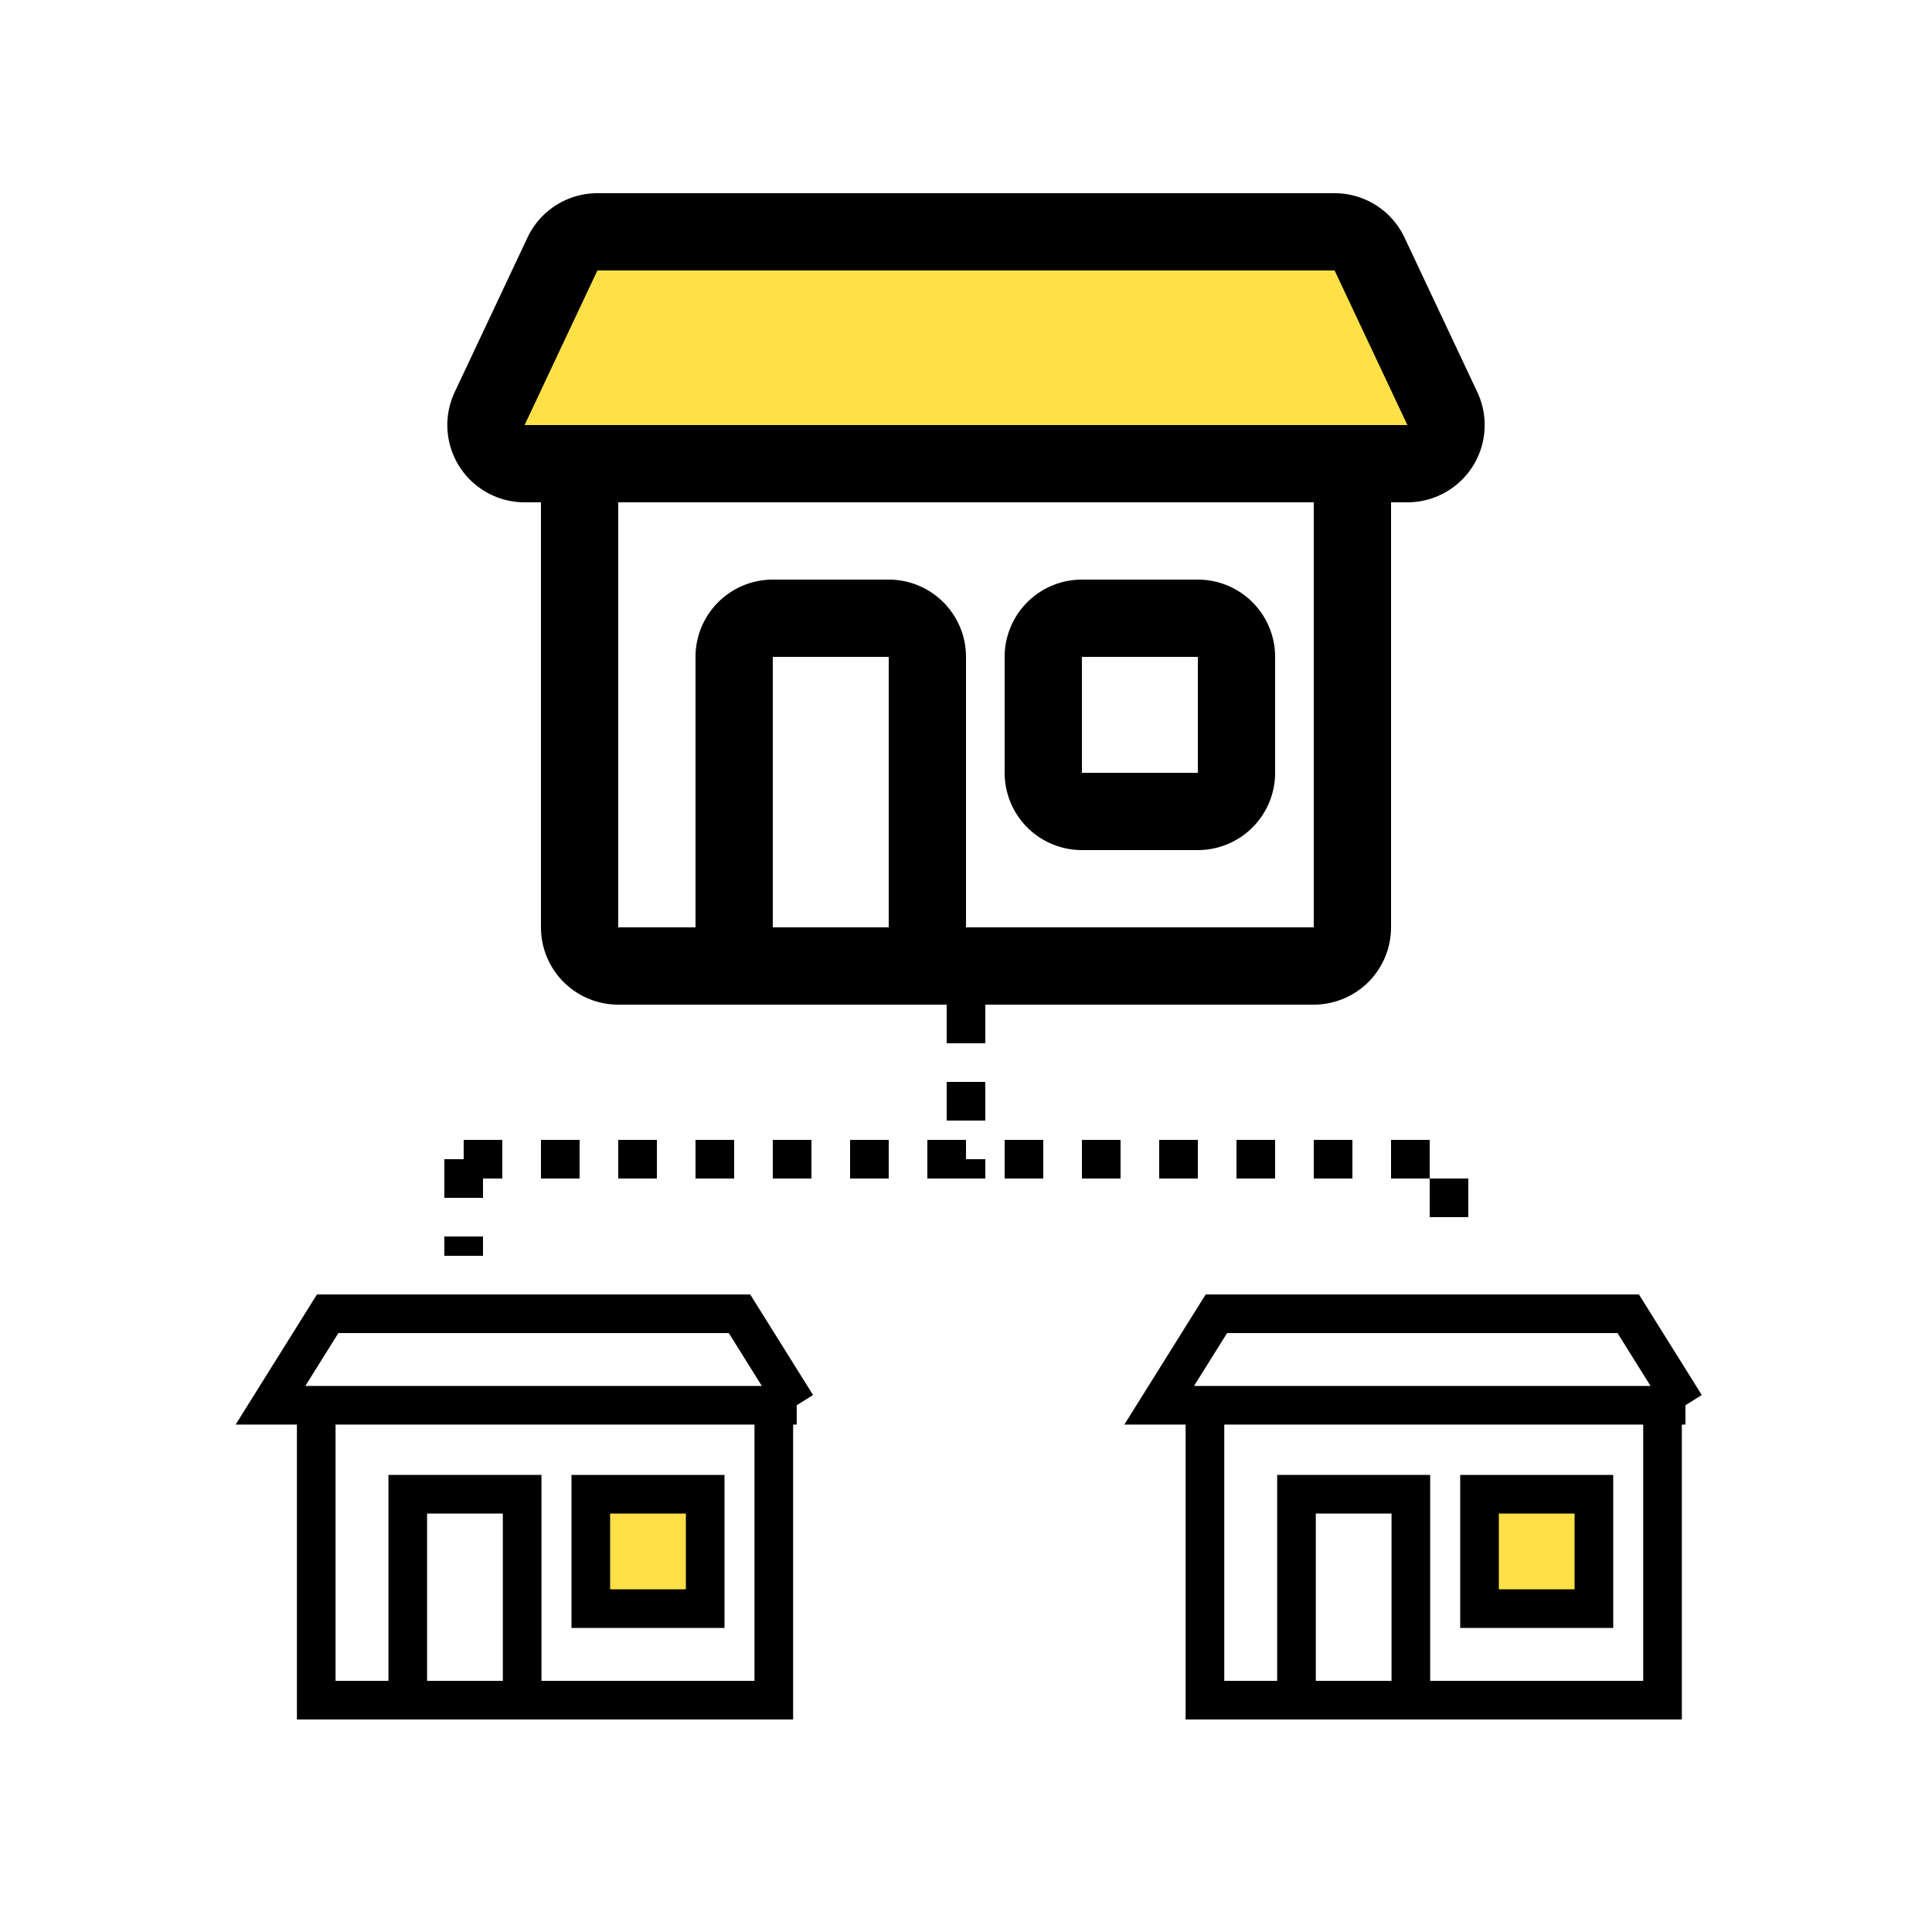 <svg xmlns="http://www.w3.org/2000/svg" width="50" height="50" fill="none"><path stroke="#000" stroke-linecap="round" stroke-width="2" d="M15 12.296V24a1 1 0 0 0 1 1h18a1 1 0 0 0 1-1V12"/><path stroke="#000" stroke-linecap="square" stroke-width="2" d="M14.134 10v0c-1.11.362-.849 2 .318 2H34.59c1.185 0 1.416-1.68.276-2v0"/><path fill="#FFE147" stroke="#000" stroke-linecap="round" stroke-width="2" d="m37.328 10.574-1.884-4A1 1 0 0 0 34.54 6H15.46a1 1 0 0 0-.904.574l-1.884 4A1 1 0 0 0 13.576 12H36.424a1 1 0 0 0 .904-1.426Z"/><path stroke="#000" stroke-linecap="round" stroke-width="2" d="M19 25v-8a1 1 0 0 1 1-1h3a1 1 0 0 1 1 1v8"/><path stroke="#000" stroke-linecap="square" stroke-width="2" d="M27 20v-3a1 1 0 0 1 1-1h3a1 1 0 0 1 1 1v3a1 1 0 0 1-1 1h-3a1 1 0 0 1-1-1Z"/><path stroke="#000" stroke-linecap="round" d="M31.184 36.478V44h11.842v-7.697"/><path stroke="#000" stroke-linecap="round" d="M43.618 36.368 42.138 34H31.48L30 36.368h13.619ZM33.553 44v-5.33h2.96V44"/><path fill="#FFE147" stroke="#000" stroke-linecap="square" d="M38.29 41.631v-2.96h2.96v2.96h-2.96Z"/><path stroke="#000" stroke-linecap="round" d="M8.184 36.478V44h11.842v-7.697"/><path stroke="#000" stroke-linecap="round" d="M20.618 36.368 19.138 34H8.48L7 36.368h13.619ZM10.553 44v-5.33h2.96V44"/><path fill="#FFE147" stroke="#000" stroke-linecap="square" d="M15.29 41.631v-2.96h2.96v2.96h-2.96Z"/><path stroke="#000" stroke-dasharray="1 1" d="M25 26v4H12m0 0h25.5v2.5M12 30v2.5"/></svg>
